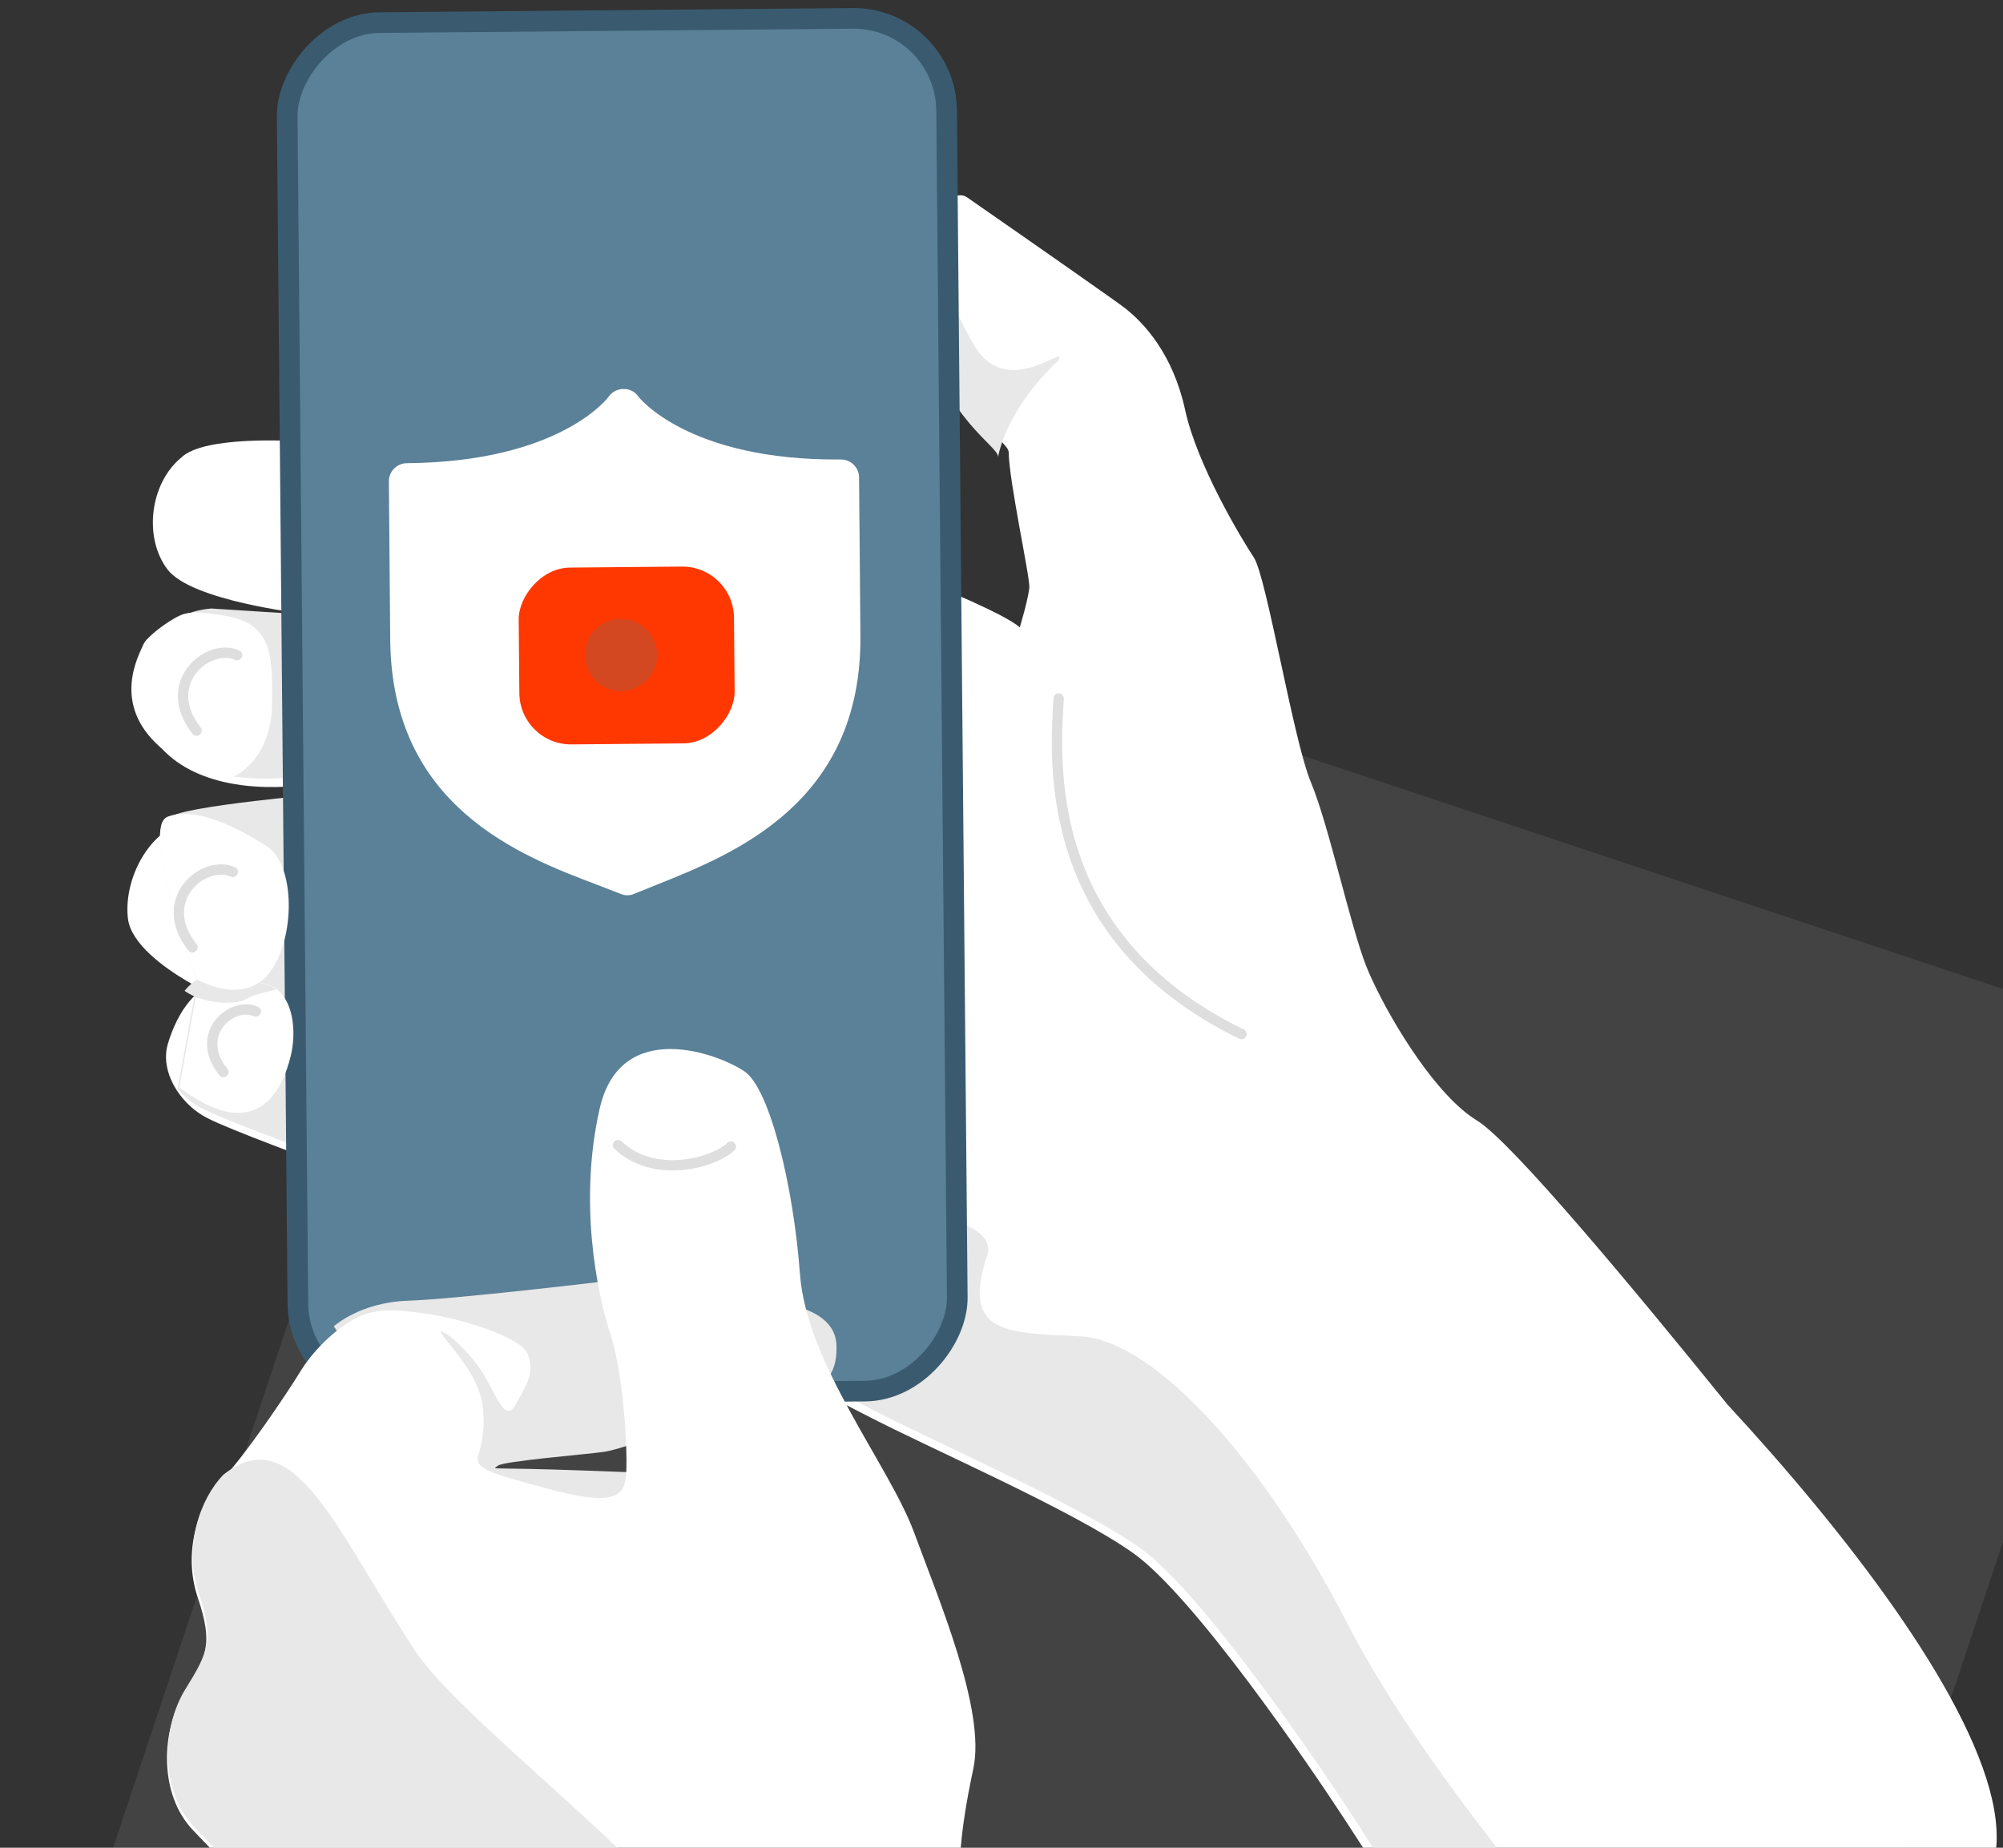 <?xml version="1.0" encoding="UTF-8"?> <svg xmlns="http://www.w3.org/2000/svg" width="388" height="358" viewBox="0 0 388 358" fill="none"><rect x="0" y="0" width="388" height="358" fill="#333333" stroke="none"/> <g clip-path="url(#clip0_1877_740)"> <rect width="328.538" height="289.488" transform="matrix(-0.949 -0.316 -0.316 0.949 420.112 202.288)" fill="white" fill-opacity="0.08"></rect> <path d="M32.498 110.389C37.186 116.408 58.398 118.832 58.398 118.832L58.964 122.225L59.26 124.053C59.26 124.053 55.773 122.355 48.139 119.979C47.813 119.877 47.497 119.793 47.177 119.721C45.536 119.34 43.751 119.241 41.996 119.385C40.075 119.54 38.215 119.995 36.688 120.723L36.673 120.718C32.941 122.482 30.051 125.048 29.523 126.261C28.539 128.523 23.12 137.985 32.761 146.405C36.818 149.944 42.107 151.504 46.876 152.133C53.453 152.991 59.051 152.056 59.051 152.056L71.643 154.7C71.643 154.7 43.081 157.067 35.755 159.227C28.43 161.385 23.945 170.702 24.777 177.934C25.344 182.91 31.985 187.579 36.091 190.011C37.944 191.116 39.268 191.754 39.268 191.754C38.4 192.232 37.512 193.011 36.673 194.029C35.021 195.992 33.519 198.862 32.516 202.239C31.453 205.842 32.858 209.804 35.43 212.843C35.43 212.843 35.444 212.848 35.443 212.852C36.53 214.137 37.823 215.251 39.221 216.104C39.914 216.525 41.038 217.076 42.507 217.719L42.522 217.724C49.097 220.609 62.5 225.444 74.842 230.17C75.9 230.577 76.943 230.981 77.972 231.38C80.462 232.346 82.862 233.292 85.138 234.214C90.207 236.274 98.625 240.151 108.23 244.728C130.348 255.264 158.802 269.532 167.645 274.135C180.315 280.737 207.739 292.541 219.538 300.933C231.336 309.326 253.627 342.025 260.342 352.298C267.041 362.568 281.861 385.531 281.861 385.531C281.861 385.531 304.191 406.998 324.782 368.682C429 394.5 380.183 321.371 334.609 272.103C316.324 249.493 292.763 221.148 286.082 217.082C278.342 212.369 269.9 198.599 265.942 190.147C265.426 189.063 264.995 188.066 264.654 187.191C261.584 179.454 257.342 159.657 253.942 151.588C250.543 143.517 245.351 111.734 242.882 108.009C240.412 104.284 231.867 90.047 229.569 79.417C227.257 68.781 221.727 62.488 217.335 59.26C216.915 58.951 216.295 58.509 215.531 57.961C208.289 52.798 187.384 38.268 187.384 38.268C186.522 37.67 185.465 37.694 184.396 38.281C180.524 40.36 176.4 49.578 180.426 63.173C185.58 80.534 195.316 85.401 195.381 87.571C195.393 87.583 195.391 87.587 195.391 87.587C195.441 93.218 199.58 112.017 199.391 113.869C199.151 116.211 197.541 121.565 197.541 121.565C194.796 118.987 180.557 113.237 180.557 113.237L57.139 85.467C57.139 85.467 39.578 84.338 35.152 88.622C28.937 93.691 27.81 104.37 32.498 110.389Z" fill="white"></path> <path d="M31.737 144.805C35.781 148.331 41.035 149.881 45.79 150.507C52.356 151.366 57.919 150.431 57.919 150.431L70.476 153.069C70.476 153.069 42.014 155.424 34.717 157.573C33.957 157.797 33.234 158.101 32.538 158.471C32.522 158.47 32.52 158.475 32.517 158.484C32.401 158.539 32.283 158.597 32.178 158.666C32.163 158.665 32.159 158.674 32.158 158.678C27.703 162.002 38.226 189.972 38.226 189.972L37.617 193.339L34.395 210.974C34.395 210.974 34.41 210.979 34.408 210.983C35.488 212.261 36.771 213.371 38.16 214.218C38.863 214.641 39.98 215.189 41.44 215.829L41.454 215.833C48.017 218.71 61.363 223.524 73.655 228.23C74.706 228.634 75.742 229.035 76.778 229.436L107.915 149.61L57.827 120.72L54.438 118.762L46.085 118.225L40.936 117.895C39.026 118.05 37.177 118.506 35.645 119.226L35.63 119.221C31.92 120.98 29.045 123.538 28.505 124.741C27.526 126.994 22.132 136.419 31.737 144.805Z" fill="#E8E8E8"></path> <path d="M178.463 64.228C183.599 81.51 193.295 86.356 193.352 88.512C193.412 88.155 194.869 79.364 204.922 69.948C207.422 65.845 195.209 77.956 188.7 66.895C182.206 55.838 180.45 46.727 182.415 39.456C178.559 41.524 174.456 50.7 178.463 64.228Z" fill="#E8E8E8"></path> <path d="M191.219 243.247C186.183 258.384 194.806 258.282 209.125 258.898C223.458 259.518 244.64 282.681 261.132 314.801C273.394 338.708 298.104 369.106 313.101 385.385C297.24 398.202 283.501 385.047 283.417 384.97C283.254 384.713 262.124 352.037 261.839 351.584C255.099 341.26 232.758 308.412 220.924 299.979C209.09 291.547 181.59 279.687 168.878 273.052C160.012 268.428 131.473 254.091 109.304 243.51L109.166 233.36C109.166 233.36 196.255 228.111 191.219 243.247Z" fill="#E8E8E8"></path> <path d="M41.97 215.621C48.561 218.529 62.02 223.393 74.402 228.153L61.712 210.005C60.641 211.688 50.208 218.905 41.97 215.621Z" fill="#E8E8E8"></path> <path d="M60.541 156.924C60.541 156.924 42.271 156.083 36.571 160.305C30.87 164.528 62.153 170.518 62.153 170.518L60.541 156.924Z" fill="#E8E8E8"></path> <rect x="-1.983" y="2.017" width="127.728" height="265.963" rx="18" transform="matrix(-1 0.009 0.009 1 181.199 1.399)" fill="#5B8198" stroke="#3A5B6F" stroke-width="4"></rect> <path d="M38.567 189.662L37.952 193.026L34.741 210.663C34.741 210.663 34.741 210.662 34.754 210.672C35.02 210.883 39.938 214.755 44.326 215.467C51.153 216.57 54.637 211.297 56.295 204.684C57.415 200.216 56.924 194.247 53.635 191.679L53.621 191.674C53.09 191.25 52.464 190.916 51.766 190.702C48.072 189.558 38.567 189.662 38.567 189.662Z" fill="white"></path> <path d="M35.749 191.962C36.331 192.398 37.016 192.769 37.753 193.079C41.199 194.53 45.894 194.645 47.745 193.536C48.932 192.811 51.368 192.176 53.535 191.714C53.001 191.283 52.37 190.946 51.665 190.73C47.94 189.574 38.372 189.68 38.372 189.68C37.496 190.16 36.599 190.941 35.749 191.962Z" fill="#E8E8E8"></path> <path d="M38.166 189.777C38.166 189.777 47.086 195.016 52.156 188.514C57.227 182.01 57.324 167.587 51.668 163.952C45.998 160.313 37.853 156.176 32.463 158.24C32.462 158.243 32.446 158.242 32.442 158.251C32.326 158.306 32.223 158.37 32.104 158.435C32.103 158.439 32.085 158.443 32.084 158.446C27.625 161.775 38.166 189.777 38.166 189.777Z" fill="white"></path> <path d="M31.082 144.799C35.13 148.329 40.39 149.88 45.149 150.509L45.214 150.51C45.214 150.51 52.65 147.351 52.702 136.287C52.739 127.322 52.983 120.817 43.51 119.281C41.3 118.924 37.341 118.148 34.979 119.194C32.247 120.416 28.387 123.513 27.847 124.718C26.866 126.972 21.467 136.406 31.082 144.799Z" fill="white"></path> <path d="M45.924 126.932C40.328 124.436 30.827 132.347 38.088 141.561" stroke="#DEDEDE" stroke-width="2" stroke-linecap="round"></path> <path d="M45.11 168.93C39.499 166.425 29.995 174.319 37.286 183.543" stroke="#DEDEDE" stroke-width="2" stroke-linecap="round"></path> <path d="M49.564 195.973C45.004 193.932 37.329 200.261 43.278 207.726" stroke="#DEDEDE" stroke-width="2" stroke-linecap="round"></path> <path d="M64.672 256.966C64.672 256.966 69.741 252.321 78.992 252.014C87.968 251.722 115.722 248.421 115.722 248.421L145.797 251.989C145.797 251.989 161.602 251.755 162.022 260.48C162.429 269.2 156.427 270.114 146.626 271.806C136.826 273.493 123.109 280.396 116.87 281.31C113.733 281.771 97.354 283.088 96.413 283.989C95.458 284.885 93.666 284.189 113.498 284.928C133.345 285.668 133.345 285.668 133.345 285.668L126.447 304.481L75.623 297.513L72.871 269.521L64.672 256.966Z" fill="#E8E8E8"></path> <path d="M38.303 309.496C41.35 318.546 40.06 321.029 35.682 328.098C31.303 335.171 30.624 347.47 37.378 354.594C44.134 361.71 45.98 362.537 45.102 369.965C44.21 377.386 46.725 381.565 50.506 386.32C54.302 391.076 59.402 397.272 60.313 399.914C61.208 402.556 64.753 403.712 64.753 403.712L69.935 419.319C69.935 419.319 96.372 441.354 106.978 446.819C107.074 446.864 107.152 446.914 107.258 446.978C118.185 453.274 152.425 509.051 152.425 509.051C152.425 509.051 176.386 528.653 201.227 513.175C203.003 512.065 204.791 510.779 206.568 509.293C209.585 506.777 212.577 503.683 215.527 499.92C216.893 498.193 218.156 496.491 219.314 494.817C236.622 470.071 232.962 450.183 232.962 450.183C232.962 450.183 226.8 444.633 217.647 434.342C209.255 424.893 199.674 412.687 193.87 400.675C181.75 375.594 186.189 353.892 188.56 342.593C190.935 331.287 181.835 309.884 177.07 296.921C172.304 283.962 156.258 264.296 154.963 246.885C153.68 229.481 149.056 210.976 144.286 207.636C139.517 204.29 120.23 196.89 116.164 214.793C112.082 232.696 115.558 250.235 118.239 258.451C120.91 266.651 121.681 282.339 121.235 286.213C120.787 290.092 118.459 291.796 106.059 288.426C93.644 285.05 91.638 284.507 92.834 281.32C92.925 281.1 94.704 275.319 92.855 269.695C91.061 264.192 84.998 258.538 85.422 257.991C85.816 257.488 90.982 261.72 93.766 266.415C96.405 270.886 97.888 275.671 99.9 272.094C101.899 268.512 103.514 266.336 102.329 262.586C101.163 258.83 88.329 255.334 82.721 254.543C77.569 253.816 72.973 253.273 69.064 255.329C64.023 257.958 59.988 262.763 58.327 265.493C55.359 270.337 47.426 282.062 43.015 286.664C38.605 291.264 35.265 300.461 38.303 309.496Z" fill="white"></path> <path d="M38.498 308.672C41.556 317.755 40.261 320.247 35.868 327.341C31.474 334.439 30.792 346.782 37.569 353.931C44.35 361.072 46.203 361.903 45.321 369.357C44.426 376.805 46.95 380.999 50.744 385.771C54.553 390.543 59.672 396.761 60.585 399.413C61.483 402.064 65.041 403.224 65.041 403.224L70.241 418.887C70.241 418.887 96.77 441 107.414 446.485C107.51 446.531 107.589 446.581 107.695 446.644C118.66 452.963 153.02 508.939 153.02 508.939C153.02 508.939 177.066 528.61 201.993 513.078C201.993 513.078 203.541 512.091 204.834 511.151C206.139 510.22 207.353 509.181 207.353 509.181C210.381 506.657 213.383 503.552 216.343 499.775C217.715 498.042 218.982 496.334 220.144 494.654C199.508 475.034 145.944 426.91 143.91 416.646C141.495 404.409 138.696 390.868 136.279 378.64C133.86 366.415 89.798 334.054 80.44 319.883C65.275 296.926 57.104 274.685 43.227 285.759C38.801 290.376 35.45 299.605 38.498 308.672Z" fill="#E8E8E8"></path> <path d="M141.574 222.147C138.447 225.222 126.798 228.613 119.717 221.864" stroke="#DEDEDE" stroke-width="2" stroke-linecap="round"></path> <path d="M78.804 89.742C108.544 89.489 117.791 77.008 117.861 76.903C118.179 76.436 118.605 76.053 119.103 75.787C119.6 75.52 120.155 75.378 120.72 75.372C121.291 75.339 121.86 75.455 122.372 75.709C122.884 75.962 123.321 76.345 123.64 76.819C123.64 76.819 133.135 89.279 162.875 89.026C163.804 89.018 164.698 89.38 165.361 90.031C166.023 90.682 166.4 91.57 166.408 92.499L166.669 123.185C166.945 155.588 142.121 165.433 127.318 171.374L122.884 173.164C122.466 173.353 122.013 173.452 121.555 173.456C121.097 173.46 120.642 173.368 120.222 173.186L115.793 171.472C100.856 165.819 75.867 156.328 75.592 123.96L75.331 93.275C75.323 92.345 75.684 91.451 76.336 90.789C76.987 90.126 77.875 89.75 78.804 89.742Z" fill="white"></path> <mask id="path-21-inside-1_1877_740" fill="white"> <rect width="26.293" height="20.566" rx="10" transform="matrix(-1 0.009 0.009 1 134.644 97.534)"></rect> </mask> <rect width="26.293" height="20.566" rx="10" transform="matrix(-1 0.009 0.009 1 134.644 97.534)" stroke="#D34721" stroke-width="20.566" mask="url(#path-21-inside-1_1877_740)"></rect> <rect width="41.704" height="34.257" rx="10" transform="matrix(-1 0.009 0.009 1 142.09 109.683)" fill="#FF3700"></rect> <path d="M120.354 133.9C121.739 133.888 123.09 133.465 124.236 132.686C125.382 131.906 126.27 130.804 126.79 129.52C127.309 128.235 127.436 126.825 127.154 125.468C126.872 124.112 126.194 122.869 125.206 121.898C124.218 120.926 122.964 120.27 121.602 120.011C120.241 119.752 118.834 119.903 117.558 120.444C116.282 120.985 115.196 121.892 114.436 123.051C113.676 124.21 113.276 125.568 113.288 126.953C113.304 128.811 114.057 130.587 115.382 131.89C116.707 133.192 118.496 133.915 120.354 133.9Z" fill="#D34721"></path> <path d="M205.068 135.324C204.38 147.352 201.629 181.411 240.481 200.353" stroke="#DEDEDE" stroke-width="2" stroke-linecap="round"></path> </g> <defs> <clipPath id="clip0_1877_740"> <rect width="388" height="358" fill="white"></rect> </clipPath> </defs> </svg> 
